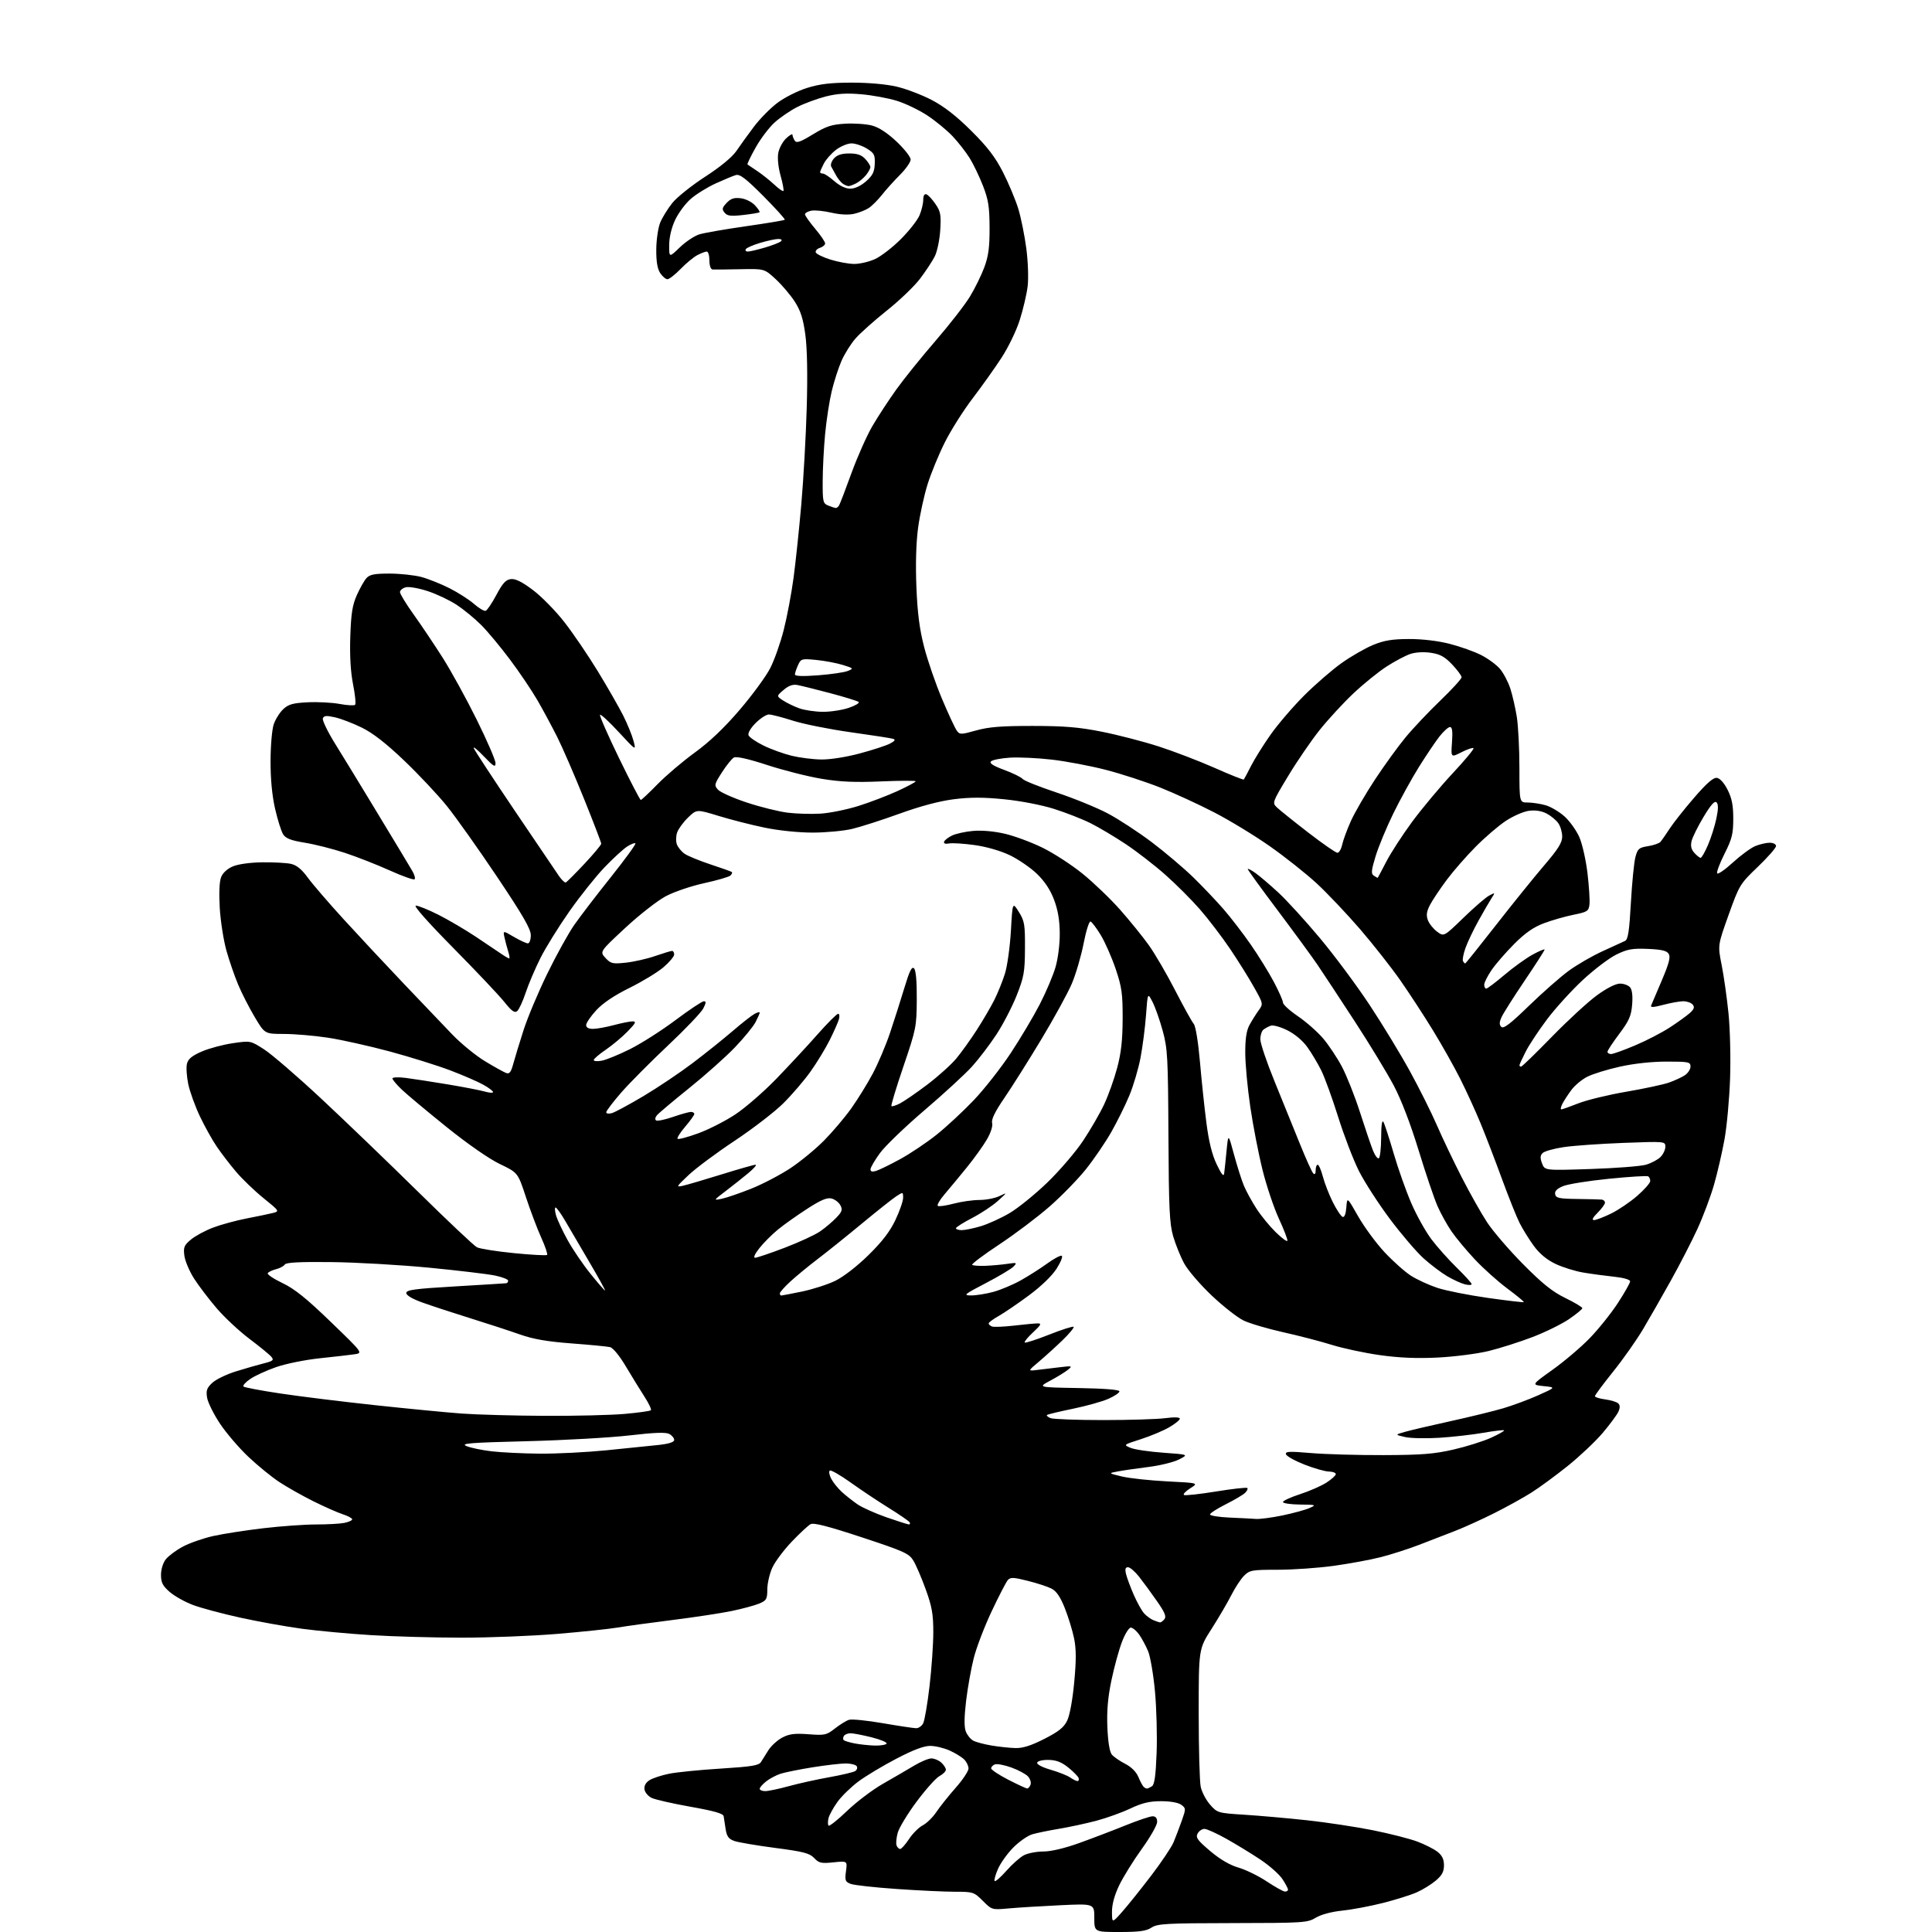 <?xml version="1.0" encoding="UTF-8" standalone="no"?>
<svg 
  version="1.1" 
  xmlns="http://www.w3.org/2000/svg" 
  xmlns:xlink="http://www.w3.org/1999/xlink" 
  xmlns:svg="http://www.w3.org/2000/svg"
  xmlns:rdf="http://www.w3.org/1999/02/22-rdf-syntax-ns#"
  xmlns:cc="http://creativecommons.org/ns#"
  xmlns:dc="http://purl.org/dc/elements/1.1/"
  viewBox="0 0 768 768"
  width="768"
  height="768"
>
<style>svg {background-color: white; }</style>"
<path stroke="none" fill="black" fill-rule="evenodd" d="M445.04,768.00C435.00,768.00 435.00,768.00 435.00,762.35C435.00,756.71 435.00,756.71 421.25,757.37C413.69,757.73 404.53,758.30 400.90,758.63C394.33,759.23 394.28,759.21 390.68,755.61C387.18,752.12 386.83,752.00 379.69,752.00C375.63,752.00 365.18,751.51 356.47,750.90C347.75,750.30 339.52,749.39 338.18,748.88C336.00,748.05 335.80,747.52 336.29,743.84C336.85,739.74 336.85,739.74 331.32,740.31C326.45,740.81 325.53,740.61 323.65,738.60C321.83,736.68 319.43,736.05 308.16,734.58C300.82,733.62 293.53,732.38 291.94,731.83C289.67,731.04 288.93,730.05 288.46,727.16C288.13,725.15 287.78,722.83 287.67,722.01C287.53,720.92 284.03,719.91 274.54,718.22C267.43,716.96 260.46,715.37 259.05,714.70C257.65,714.03 256.36,712.50 256.19,711.30C255.99,709.89 256.69,708.61 258.19,707.65C259.46,706.85 262.98,705.69 266.00,705.08C269.02,704.47 278.25,703.55 286.50,703.04C298.78,702.27 301.68,701.80 302.50,700.43C303.05,699.51 304.41,697.35 305.52,695.63C306.63,693.91 309.11,691.68 311.02,690.68C313.77,689.25 315.94,688.98 321.41,689.39C327.87,689.88 328.56,689.73 331.91,687.09C333.89,685.54 336.40,683.99 337.50,683.65C338.60,683.30 344.68,683.92 351.00,685.01C357.32,686.10 363.27,686.99 364.21,686.99C365.16,687.00 366.40,686.13 366.97,685.06C367.54,684.00 368.68,677.36 369.50,670.32C370.33,663.27 371.00,653.60 371.00,648.81C371.00,641.64 370.47,638.64 367.99,631.80C366.34,627.24 364.13,622.09 363.08,620.37C361.35,617.53 359.44,616.67 342.56,611.10C329.12,606.67 323.46,605.22 322.22,605.88C321.26,606.39 317.89,609.53 314.71,612.86C311.54,616.19 308.06,620.85 306.99,623.21C305.92,625.57 305.03,629.44 305.02,631.80C305.00,635.70 304.70,636.23 301.75,637.46C299.96,638.21 295.03,639.53 290.80,640.41C286.56,641.28 275.99,642.89 267.30,643.98C258.61,645.07 248.80,646.42 245.50,646.98C242.20,647.54 231.41,648.67 221.51,649.50C211.62,650.32 194.52,651.00 183.51,651.00C172.51,650.99 156.30,650.54 147.50,649.99C138.70,649.45 126.33,648.30 120.00,647.45C113.67,646.59 102.65,644.61 95.50,643.04C88.35,641.47 79.88,639.20 76.67,637.99C73.46,636.78 69.30,634.44 67.42,632.79C64.66,630.38 64.00,629.06 64.00,626.03C64.00,623.84 64.80,621.25 65.91,619.84C66.96,618.51 70.00,616.25 72.66,614.82C75.32,613.39 80.75,611.49 84.73,610.60C88.70,609.71 97.70,608.32 104.72,607.49C111.74,606.67 121.15,606.00 125.62,606.00C130.09,606.00 135.16,605.72 136.87,605.38C138.59,605.03 140.00,604.39 140.00,603.95C140.00,603.51 138.31,602.61 136.25,601.94C134.19,601.27 128.90,598.93 124.50,596.74C120.10,594.54 114.03,591.12 111.01,589.12C107.99,587.13 102.47,582.63 98.75,579.12C95.03,575.61 89.93,569.66 87.43,565.90C84.93,562.13 82.63,557.50 82.32,555.59C81.86,552.73 82.22,551.70 84.40,549.68C85.85,548.34 90.06,546.30 93.77,545.15C97.47,544.00 102.45,542.57 104.82,541.97C108.55,541.03 108.97,540.67 107.87,539.35C107.17,538.50 103.27,535.31 99.21,532.25C95.15,529.20 89.28,523.73 86.17,520.10C83.05,516.47 79.00,511.14 77.16,508.27C75.32,505.39 73.58,501.31 73.30,499.20C72.85,495.83 73.16,495.04 75.88,492.76C77.58,491.33 81.56,489.18 84.73,487.98C87.91,486.78 93.88,485.16 98.00,484.36C102.12,483.57 106.78,482.60 108.35,482.21C111.19,481.50 111.19,481.50 104.72,476.25C101.15,473.36 96.24,468.63 93.80,465.75C91.36,462.86 87.91,458.36 86.13,455.74C84.35,453.13 81.34,447.71 79.44,443.71C77.54,439.71 75.47,433.96 74.83,430.93C74.20,427.90 73.97,424.26 74.32,422.84C74.81,420.93 76.34,419.67 80.24,417.98C83.13,416.73 88.67,415.25 92.54,414.69C99.57,413.66 99.57,413.66 105.04,417.18C108.04,419.12 118.15,427.83 127.50,436.55C136.85,445.27 154.18,461.92 166.00,473.56C177.82,485.20 188.43,495.21 189.57,495.80C190.72,496.40 197.34,497.45 204.30,498.14C211.25,498.83 217.18,499.15 217.48,498.85C217.78,498.56 216.72,495.43 215.12,491.91C213.53,488.38 210.80,481.15 209.05,475.83C205.87,466.16 205.87,466.16 198.68,462.71C194.37,460.64 185.90,454.75 177.50,447.99C169.80,441.79 161.81,435.12 159.75,433.16C157.69,431.20 156.00,429.19 156.00,428.70C156.00,428.21 158.35,428.11 161.25,428.48C164.14,428.85 171.68,430.01 178.00,431.06C184.32,432.12 190.96,433.40 192.75,433.92C194.54,434.44 196.00,434.52 196.00,434.11C196.00,433.70 194.28,432.40 192.17,431.22C190.07,430.03 184.20,427.48 179.13,425.55C174.06,423.61 163.19,420.21 154.98,417.99C146.77,415.78 135.65,413.30 130.28,412.49C124.90,411.67 117.06,411.01 112.86,411.01C105.23,411.00 105.23,411.00 101.23,404.25C99.02,400.54 96.06,394.74 94.65,391.36C93.23,387.99 91.14,381.91 90.00,377.86C88.87,373.81 87.68,366.23 87.36,361.00C87.01,355.08 87.20,350.45 87.89,348.70C88.57,346.96 90.36,345.33 92.62,344.38C94.77,343.49 99.58,342.83 104.38,342.78C108.85,342.73 113.94,343.01 115.71,343.41C117.93,343.92 119.95,345.57 122.31,348.82C124.18,351.39 130.64,358.90 136.67,365.50C142.70,372.10 153.41,383.57 160.48,391.00C167.54,398.43 176.22,407.51 179.76,411.20C183.30,414.88 189.19,419.69 192.85,421.89C196.51,424.10 200.26,426.18 201.19,426.53C202.52,427.03 203.12,426.25 204.05,422.83C204.70,420.45 206.53,414.45 208.12,409.50C209.70,404.55 213.93,394.48 217.52,387.12C221.10,379.76 225.96,370.98 228.31,367.62C230.66,364.25 237.20,355.71 242.85,348.64C248.49,341.56 252.87,335.54 252.59,335.25C252.30,334.96 250.81,335.54 249.28,336.53C247.75,337.52 243.72,341.22 240.32,344.76C236.92,348.30 230.65,356.16 226.38,362.23C222.12,368.30 216.92,376.67 214.83,380.84C212.74,385.00 210.10,391.21 208.96,394.63C207.82,398.05 206.30,401.34 205.58,401.94C204.57,402.78 203.38,401.93 200.45,398.26C198.36,395.64 189.20,385.96 180.11,376.75C170.02,366.53 164.25,360.00 165.31,360.00C166.27,360.00 170.28,361.63 174.23,363.61C178.17,365.60 184.80,369.49 188.95,372.24C193.10,375.00 197.72,378.10 199.21,379.13C200.70,380.16 202.14,381.00 202.41,381.00C202.68,381.00 202.51,379.76 202.03,378.25C201.55,376.74 200.89,374.23 200.55,372.69C199.93,369.87 199.93,369.87 204.30,372.44C206.71,373.85 209.20,375.00 209.84,375.00C210.48,375.00 211.00,373.56 211.00,371.77C211.00,369.28 207.91,363.93 197.58,348.52C190.20,337.51 181.22,324.86 177.64,320.41C174.05,315.96 166.42,307.84 160.68,302.36C153.53,295.53 148.24,291.41 143.87,289.26C140.37,287.53 135.56,285.69 133.18,285.15C129.77,284.39 128.76,284.47 128.34,285.56C128.05,286.32 130.26,290.89 133.26,295.72C136.26,300.55 142.66,311.02 147.49,319.00C152.31,326.98 157.62,335.75 159.28,338.50C160.95,341.25 163.02,344.71 163.88,346.19C164.75,347.66 165.17,349.16 164.81,349.52C164.45,349.88 159.99,348.30 154.91,346.01C149.82,343.72 141.80,340.57 137.08,339.02C132.36,337.46 125.22,335.65 121.21,335.00C115.63,334.09 113.60,333.30 112.55,331.65C111.80,330.47 110.36,325.90 109.35,321.50C108.16,316.28 107.53,309.68 107.55,302.50C107.56,296.43 108.13,289.89 108.82,287.90C109.50,285.92 111.20,283.22 112.59,281.91C114.67,279.96 116.42,279.47 122.31,279.17C126.27,278.97 131.97,279.27 135.00,279.83C138.03,280.39 140.80,280.54 141.16,280.17C141.53,279.80 141.16,276.12 140.34,272.00C139.36,267.03 138.99,260.61 139.25,253.00C139.55,243.86 140.09,240.48 141.86,236.54C143.08,233.81 144.80,230.77 145.69,229.79C146.98,228.37 148.87,228.00 154.90,228.01C159.08,228.02 164.75,228.63 167.50,229.36C170.25,230.10 175.29,232.12 178.71,233.84C182.12,235.57 186.50,238.38 188.44,240.08C190.38,241.78 192.46,243.01 193.06,242.81C193.66,242.61 195.58,239.76 197.33,236.47C199.80,231.82 201.07,230.43 203.08,230.20C204.90,229.99 207.51,231.28 211.86,234.56C215.27,237.12 220.91,242.88 224.40,247.36C227.88,251.84 233.89,260.68 237.74,267.00C241.59,273.32 246.10,281.20 247.76,284.50C249.42,287.80 251.25,292.30 251.83,294.50C252.89,298.50 252.89,298.50 245.98,291.04C242.19,286.94 238.83,283.83 238.53,284.14C238.22,284.44 241.62,292.19 246.07,301.35C250.53,310.51 254.42,318.00 254.72,318.00C255.02,318.00 258.02,315.18 261.38,311.74C264.75,308.29 271.42,302.63 276.20,299.15C282.06,294.90 287.90,289.34 294.04,282.17C299.06,276.30 304.53,268.84 306.19,265.58C307.85,262.32 310.27,255.47 311.56,250.35C312.86,245.23 314.61,235.97 315.44,229.77C316.28,223.57 317.67,210.40 318.53,200.50C319.40,190.60 320.37,173.28 320.69,162.00C321.07,148.90 320.87,138.46 320.14,133.09C319.27,126.67 318.27,123.54 315.94,119.91C314.26,117.30 310.85,113.28 308.36,110.98C303.84,106.81 303.84,106.81 294.17,107.02C288.85,107.14 283.94,107.18 283.25,107.12C282.51,107.05 282.00,105.57 282.00,103.50C282.00,101.58 281.53,100.00 280.95,100.00C280.37,100.00 278.69,100.64 277.20,101.42C275.72,102.20 272.72,104.67 270.55,106.92C268.37,109.16 266.02,111.00 265.32,111.00C264.62,111.00 263.32,109.89 262.43,108.54C261.31,106.83 260.84,103.92 260.88,99.07C260.92,95.21 261.63,90.43 262.46,88.44C263.29,86.45 265.43,82.99 267.21,80.74C268.99,78.49 274.86,73.79 280.26,70.28C286.52,66.22 291.07,62.46 292.79,59.92C294.28,57.72 297.41,53.40 299.74,50.31C302.07,47.21 306.27,42.96 309.07,40.86C311.87,38.75 317.16,36.09 320.83,34.95C325.86,33.38 330.20,32.86 338.50,32.85C345.14,32.84 352.23,33.46 356.39,34.43C360.17,35.31 366.47,37.71 370.39,39.75C375.27,42.30 380.19,46.13 386.07,51.98C392.56,58.43 395.63,62.44 398.72,68.50C400.96,72.90 403.69,79.42 404.79,83.00C405.88,86.58 407.32,93.72 407.99,98.87C408.67,104.13 408.89,110.71 408.50,113.87C408.12,116.97 406.72,122.93 405.39,127.13C404.05,131.40 400.83,138.07 398.09,142.26C395.40,146.39 390.22,153.66 386.59,158.42C382.95,163.19 378.01,171.01 375.61,175.79C373.20,180.58 370.11,188.10 368.73,192.50C367.35,196.90 365.65,204.68 364.96,209.78C364.16,215.69 363.92,224.22 364.28,233.28C364.70,243.72 365.52,250.08 367.36,257.20C368.73,262.54 371.93,271.81 374.46,277.80C376.99,283.80 379.63,289.48 380.33,290.43C381.52,292.07 381.93,292.06 388.05,290.36C393.04,288.96 398.11,288.56 410.50,288.57C423.11,288.58 428.94,289.06 438.00,290.87C444.32,292.12 454.45,294.75 460.50,296.69C466.55,298.64 476.58,302.48 482.80,305.23C489.01,307.99 494.24,310.07 494.43,309.87C494.61,309.67 495.90,307.25 497.29,304.50C498.68,301.75 502.20,296.12 505.10,292.00C508.01,287.88 514.01,280.88 518.44,276.46C522.87,272.03 529.57,266.23 533.33,263.56C537.08,260.90 542.71,257.66 545.83,256.38C550.23,254.57 553.42,254.04 560.09,254.02C565.38,254.01 571.58,254.74 576.24,255.93C580.40,257.00 586.04,259.00 588.77,260.39C591.50,261.77 594.88,264.26 596.28,265.92C597.68,267.58 599.52,271.09 600.38,273.72C601.23,276.35 602.39,281.43 602.96,285.00C603.52,288.57 603.99,297.69 603.99,305.25C604.00,319.00 604.00,319.00 607.25,319.01C609.04,319.01 612.22,319.49 614.32,320.07C616.42,320.66 619.86,322.68 621.95,324.57C624.05,326.47 626.70,330.21 627.86,332.89C629.01,335.57 630.45,342.00 631.06,347.17C631.67,352.35 632.02,357.90 631.84,359.50C631.53,362.20 631.05,362.51 625.50,363.63C622.20,364.30 616.92,365.81 613.76,366.99C609.64,368.53 606.33,370.83 601.99,375.17C598.67,378.49 594.62,383.15 592.98,385.53C591.34,387.91 590.00,390.57 590.00,391.43C590.00,392.29 590.36,393.00 590.80,393.00C591.23,393.00 594.50,390.54 598.05,387.53C601.60,384.52 606.64,380.89 609.25,379.47C611.86,378.04 614.00,377.15 614.00,377.48C614.00,377.82 610.44,383.37 606.08,389.82C601.73,396.26 597.60,402.78 596.91,404.30C595.97,406.37 595.94,407.34 596.80,408.20C597.67,409.07 600.38,407.00 607.76,399.83C613.15,394.60 620.28,388.33 623.59,385.91C626.91,383.48 632.97,379.98 637.06,378.12C641.15,376.27 645.17,374.42 646.00,374.02C647.17,373.45 647.68,370.13 648.30,358.89C648.75,350.98 649.55,342.82 650.09,340.76C650.98,337.38 651.47,336.95 655.13,336.36C657.36,336.01 659.60,335.22 660.11,334.61C660.62,334.00 662.27,331.62 663.77,329.32C665.27,327.01 669.65,321.49 673.50,317.04C678.50,311.26 681.07,309.03 682.50,309.22C683.72,309.39 685.37,311.23 686.75,313.96C688.45,317.33 689.00,320.15 689.00,325.46C688.99,331.50 688.50,333.48 685.52,339.39C683.62,343.18 682.30,346.68 682.60,347.17C682.91,347.66 685.71,345.73 688.83,342.87C691.95,340.02 695.95,337.08 697.72,336.34C699.49,335.61 702.08,335.00 703.47,335.00C704.89,335.00 706.00,335.57 706.00,336.31C706.00,337.04 702.74,340.76 698.75,344.59C691.65,351.39 691.41,351.80 687.16,363.65C682.82,375.77 682.82,375.77 684.39,383.63C685.25,387.96 686.47,396.57 687.10,402.78C687.73,408.98 688.02,420.68 687.73,428.78C687.45,436.87 686.45,447.77 685.50,453.00C684.55,458.23 682.68,466.32 681.33,471.00C679.99,475.68 677.03,483.55 674.76,488.50C672.49,493.45 667.74,502.68 664.21,509.00C660.69,515.33 655.71,524.03 653.15,528.35C650.59,532.67 645.24,540.27 641.25,545.24C637.26,550.21 634.00,554.60 634.00,555.01C634.00,555.41 635.85,555.99 638.12,556.29C640.39,556.59 642.72,557.32 643.29,557.89C644.03,558.63 644.03,559.64 643.31,561.22C642.73,562.48 639.93,566.26 637.08,569.63C634.22,573.00 627.97,578.90 623.19,582.74C618.41,586.57 611.90,591.35 608.73,593.35C605.56,595.36 598.93,599.02 593.99,601.50C589.06,603.98 581.98,607.19 578.26,608.63C574.54,610.07 568.12,612.55 564.00,614.14C559.88,615.73 553.12,617.90 549.00,618.96C544.88,620.02 536.42,621.58 530.22,622.44C524.01,623.30 513.98,624.00 507.92,624.00C497.66,624.00 496.75,624.16 494.54,626.37C493.23,627.68 490.94,631.17 489.45,634.12C487.95,637.08 484.43,643.09 481.62,647.49C476.50,655.48 476.50,655.48 476.50,680.99C476.50,695.02 476.86,708.20 477.30,710.27C477.74,712.35 479.41,715.54 481.02,717.37C483.90,720.65 484.11,720.71 494.72,721.39C500.65,721.76 511.80,722.75 519.50,723.58C527.20,724.41 538.99,726.20 545.70,727.54C552.41,728.89 560.36,730.91 563.37,732.04C566.37,733.16 570.00,735.00 571.42,736.11C573.27,737.57 574.00,739.09 574.00,741.48C574.00,744.02 573.22,745.48 570.75,747.57C568.96,749.08 565.56,751.18 563.19,752.23C560.82,753.28 554.75,755.19 549.69,756.47C544.64,757.75 537.35,759.12 533.50,759.51C529.24,759.95 525.15,761.05 523.04,762.32C519.75,764.32 518.23,764.42 490.00,764.46C463.56,764.50 460.14,764.69 457.74,766.25C455.65,767.62 452.91,768.00 445.04,768.00zM446.06,760.00C448.25,757.52 453.42,751.09 457.54,745.69C461.65,740.30 465.70,734.27 466.53,732.29C467.35,730.30 468.81,726.47 469.77,723.77C471.45,719.00 471.44,718.81 469.56,717.42C468.38,716.56 465.23,716.00 461.56,716.00C456.94,716.00 454.03,716.70 449.34,718.91C445.95,720.52 439.88,722.70 435.84,723.77C431.80,724.84 425.12,726.28 421.00,726.97C416.88,727.66 412.06,728.65 410.31,729.17C408.56,729.69 405.22,732.00 402.91,734.31C400.59,736.61 397.82,740.45 396.76,742.83C395.70,745.22 395.09,747.42 395.40,747.74C395.72,748.05 397.83,746.20 400.10,743.62C402.37,741.04 405.51,738.27 407.06,737.47C408.62,736.66 412.10,736.00 414.78,736.00C417.81,736.00 423.24,734.71 429.08,732.61C434.26,730.75 442.51,727.60 447.42,725.61C452.33,723.63 457.17,722.00 458.17,722.00C459.40,722.00 460.00,722.73 459.99,724.25C459.99,725.49 457.23,730.33 453.86,735.00C450.49,739.67 446.45,746.20 444.87,749.50C443.00,753.42 442.01,757.06 442.03,760.00C442.06,764.50 442.06,764.50 446.06,760.00zM510.75,751.92C511.44,751.97 512.00,751.62 512.00,751.15C512.00,750.68 510.98,748.77 509.74,746.90C508.49,745.03 504.55,741.56 500.99,739.19C497.42,736.81 491.35,733.11 487.50,730.95C483.65,728.79 479.73,727.02 478.79,727.01C477.84,727.01 476.62,727.84 476.07,728.87C475.22,730.45 476.00,731.53 481.06,735.81C484.97,739.12 488.87,741.40 492.31,742.40C495.21,743.24 500.26,745.71 503.54,747.89C506.82,750.06 510.06,751.88 510.75,751.92zM357.84,735.00C358.33,735.00 359.92,733.21 361.36,731.03C362.81,728.84 365.26,726.40 366.82,725.59C368.37,724.79 370.80,722.41 372.20,720.32C373.61,718.22 377.06,713.89 379.88,710.69C382.70,707.50 385.00,704.04 385.00,703.01C385.00,701.98 384.23,700.37 383.28,699.42C382.34,698.48 379.75,696.88 377.53,695.88C375.31,694.87 371.83,694.03 369.80,694.02C367.26,694.01 363.02,695.61 356.30,699.12C350.91,701.93 344.12,706.01 341.21,708.18C338.30,710.35 334.58,713.98 332.93,716.25C331.29,718.52 329.68,721.44 329.35,722.74C329.03,724.03 329.04,725.37 329.38,725.71C329.72,726.05 333.04,723.41 336.75,719.84C340.46,716.27 346.88,711.42 351.00,709.07C355.12,706.72 360.67,703.50 363.32,701.90C365.97,700.31 369.08,699.00 370.24,699.00C371.40,699.00 373.17,699.74 374.17,700.65C375.18,701.57 376.00,702.84 376.00,703.49C376.00,704.13 374.86,705.27 373.46,706.02C372.06,706.77 367.98,711.33 364.39,716.15C360.80,720.97 357.41,726.55 356.86,728.55C356.31,730.55 356.10,732.82 356.40,733.59C356.69,734.37 357.34,735.00 357.84,735.00zM304.19,712.00C305.39,712.00 309.55,711.13 313.44,710.06C317.32,708.99 324.57,707.38 329.55,706.49C334.53,705.60 339.20,704.50 339.93,704.04C340.66,703.59 340.95,702.72 340.57,702.11C340.19,701.50 338.22,701.00 336.19,701.00C334.16,701.01 328.23,701.69 323.00,702.53C317.77,703.37 312.07,704.52 310.31,705.08C308.56,705.65 305.97,707.02 304.56,708.13C303.15,709.24 302.00,710.56 302.00,711.07C302.00,711.58 302.98,712.00 304.19,712.00zM408.28,710.95C408.71,710.98 409.33,710.31 409.65,709.46C409.98,708.62 409.53,707.14 408.66,706.17C407.78,705.21 404.80,703.60 402.03,702.61C399.25,701.61 396.31,701.05 395.49,701.37C394.67,701.68 394.00,702.40 394.00,702.95C394.00,703.51 397.04,705.53 400.75,707.44C404.46,709.34 407.85,710.92 408.28,710.95zM455.92,710.98C456.24,710.98 457.13,710.57 457.90,710.08C458.93,709.43 459.42,705.94 459.77,696.85C460.03,690.06 459.74,679.05 459.12,672.38C458.51,665.72 457.28,658.52 456.39,656.38C455.50,654.25 453.89,651.26 452.82,649.75C451.74,648.24 450.25,647.00 449.50,647.00C448.76,647.00 447.16,649.59 445.97,652.75C444.77,655.91 442.89,662.77 441.80,668.00C440.39,674.78 439.93,680.12 440.20,686.65C440.45,692.49 441.09,696.40 441.97,697.47C442.74,698.39 445.12,700.04 447.26,701.13C449.68,702.37 451.65,704.32 452.49,706.31C453.22,708.06 454.16,709.84 454.58,710.25C454.99,710.66 455.60,710.99 455.92,710.98zM428.31,708.00C428.78,708.00 428.99,707.46 428.77,706.81C428.55,706.15 426.72,704.28 424.70,702.65C422.02,700.48 419.91,699.65 416.87,699.59C414.53,699.54 412.52,700.01 412.30,700.66C412.06,701.35 414.23,702.51 417.65,703.50C420.82,704.42 424.32,705.81 425.43,706.59C426.54,707.36 427.83,708.00 428.31,708.00zM403.61,694.88C406.55,694.97 409.84,693.93 415.11,691.25C420.82,688.35 422.89,686.70 424.21,684.00C425.23,681.92 426.37,675.73 427.02,668.70C427.85,659.84 427.83,655.48 426.95,651.20C426.30,648.07 424.64,642.67 423.26,639.21C421.50,634.80 419.94,632.50 418.02,631.51C416.51,630.73 412.26,629.33 408.56,628.41C402.85,626.97 401.67,626.93 400.62,628.11C399.95,628.87 397.06,634.45 394.21,640.50C391.35,646.55 388.15,654.90 387.10,659.06C386.04,663.21 384.67,670.89 384.04,676.12C383.28,682.56 383.23,686.48 383.91,688.26C384.46,689.70 385.79,691.35 386.88,691.94C387.97,692.52 391.26,693.39 394.18,693.88C397.11,694.37 401.35,694.82 403.61,694.88zM347.69,693.89C350.00,693.95 352.13,693.60 352.43,693.12C352.73,692.63 350.07,691.51 346.53,690.62C342.99,689.73 339.20,689.00 338.10,689.00C337.01,689.00 335.82,689.48 335.46,690.07C335.10,690.65 335.06,691.40 335.39,691.72C335.71,692.05 337.67,692.64 339.74,693.04C341.81,693.44 345.39,693.82 347.69,693.89zM461.13,644.94C461.47,644.97 462.26,644.40 462.87,643.66C463.73,642.62 463.04,640.95 459.86,636.41C457.60,633.16 454.41,628.81 452.79,626.75C451.16,624.69 449.19,623.00 448.40,623.00C447.34,623.00 447.14,623.72 447.63,625.75C448.00,627.26 449.37,630.96 450.69,633.97C452.00,636.97 453.85,640.29 454.79,641.33C455.73,642.38 457.40,643.60 458.50,644.05C459.60,644.50 460.78,644.90 461.13,644.94zM361.31,605.99C361.75,605.99 361.87,605.60 361.57,605.11C361.26,604.62 357.52,602.05 353.26,599.40C348.99,596.75 342.18,592.21 338.13,589.31C334.07,586.41 330.36,584.28 329.88,584.57C329.40,584.87 329.64,586.33 330.41,587.81C331.19,589.29 333.10,591.67 334.66,593.09C336.22,594.51 339.02,596.72 340.88,598.00C342.74,599.27 347.91,601.59 352.38,603.15C356.85,604.70 360.86,605.98 361.31,605.99zM499.29,603.80C500.83,603.91 505.54,603.29 509.76,602.42C513.98,601.54 518.80,600.23 520.47,599.50C523.39,598.21 523.25,598.16 516.75,598.08C513.04,598.04 510.00,597.59 510.00,597.08C510.00,596.58 513.04,595.18 516.75,593.97C520.46,592.77 525.19,590.70 527.25,589.38C529.31,588.05 531.00,586.53 531.00,585.99C531.00,585.44 529.76,584.98 528.25,584.96C526.74,584.94 522.39,583.70 518.58,582.21C514.78,580.72 511.46,578.88 511.20,578.11C510.82,576.95 512.43,576.87 521.12,577.61C526.83,578.10 539.83,578.47 550.00,578.43C565.24,578.38 570.15,577.98 577.87,576.20C583.02,575.01 589.73,572.90 592.77,571.50C595.82,570.11 598.12,568.80 597.90,568.58C597.68,568.37 593.99,568.80 589.70,569.55C585.40,570.30 577.53,571.20 572.20,571.54C566.86,571.88 560.70,571.75 558.50,571.24C554.50,570.32 554.50,570.32 558.50,569.18C560.70,568.55 568.80,566.65 576.50,564.96C584.20,563.27 593.65,560.96 597.50,559.83C601.35,558.69 607.65,556.36 611.50,554.63C618.50,551.50 618.50,551.50 613.63,551.00C608.76,550.50 608.76,550.50 617.13,544.53C621.73,541.25 628.36,535.63 631.86,532.03C635.36,528.44 640.42,522.12 643.11,518.00C645.80,513.88 648.00,509.98 648.00,509.35C648.00,508.67 645.42,507.92 641.75,507.53C638.31,507.17 632.80,506.43 629.50,505.88C626.20,505.34 621.16,503.77 618.30,502.40C614.82,500.73 611.97,498.35 609.67,495.20C607.79,492.62 605.27,488.55 604.07,486.17C602.86,483.79 599.70,475.88 597.03,468.59C594.37,461.30 590.53,451.32 588.50,446.41C586.48,441.51 582.85,433.58 580.44,428.80C578.03,424.01 573.14,415.32 569.57,409.50C566.00,403.67 560.19,394.76 556.65,389.70C553.12,384.64 545.92,375.49 540.65,369.36C535.37,363.24 527.59,355.03 523.36,351.12C519.12,347.22 510.75,340.58 504.76,336.38C498.78,332.18 488.84,326.13 482.69,322.95C476.54,319.76 466.81,315.29 461.07,313.01C455.33,310.74 445.66,307.59 439.57,306.02C433.48,304.45 423.86,302.63 418.19,301.97C412.52,301.31 404.98,300.96 401.44,301.18C397.90,301.41 394.53,302.07 393.95,302.65C393.20,303.40 394.75,304.41 399.19,306.05C402.66,307.34 405.95,308.95 406.50,309.64C407.05,310.32 413.12,312.75 420.00,315.04C426.88,317.33 436.02,321.06 440.33,323.34C444.64,325.61 452.51,330.76 457.83,334.77C463.15,338.79 470.59,345.10 474.38,348.79C478.16,352.48 483.59,358.20 486.45,361.50C489.31,364.80 494.15,371.10 497.21,375.50C500.26,379.90 504.39,386.57 506.38,390.33C508.37,394.09 510.00,397.79 510.00,398.55C510.00,399.30 512.65,401.73 515.89,403.93C519.13,406.13 523.63,410.08 525.89,412.71C528.15,415.35 531.55,420.46 533.46,424.07C535.36,427.69 538.57,435.79 540.59,442.07C542.61,448.36 544.92,455.18 545.74,457.24C546.55,459.30 547.61,460.74 548.11,460.43C548.60,460.13 549.01,456.42 549.03,452.19C549.05,447.32 549.38,445.05 549.93,446.00C550.41,446.82 552.23,452.41 553.98,458.41C555.72,464.41 558.87,473.31 560.97,478.18C563.07,483.06 566.69,489.55 569.00,492.62C571.32,495.69 575.87,500.79 579.11,503.95C582.35,507.11 585.00,510.04 585.00,510.46C585.00,510.87 583.79,510.91 582.32,510.54C580.84,510.17 577.70,508.73 575.32,507.34C572.95,505.95 568.72,502.75 565.91,500.23C563.10,497.70 557.07,490.65 552.51,484.57C547.96,478.48 542.42,469.90 540.20,465.50C537.98,461.10 534.27,451.43 531.94,444.00C529.61,436.57 526.58,428.25 525.22,425.50C523.85,422.75 521.37,418.59 519.70,416.26C517.87,413.69 514.74,411.05 511.76,409.57C509.06,408.22 506.10,407.39 505.17,407.72C504.25,408.04 502.94,408.75 502.25,409.28C501.56,409.81 501.00,411.54 501.00,413.13C501.00,414.72 503.52,422.20 506.61,429.76C509.69,437.32 514.21,448.44 516.64,454.48C519.07,460.52 521.50,465.90 522.03,466.43C522.66,467.06 523.00,466.62 523.00,465.20C523.00,463.99 523.36,463.00 523.81,463.00C524.26,463.00 525.18,465.14 525.87,467.75C526.56,470.36 528.34,474.94 529.84,477.93C531.34,480.91 533.08,483.53 533.72,483.74C534.45,483.98 534.99,482.57 535.19,479.95C535.50,475.78 535.50,475.78 539.87,483.48C542.28,487.72 547.00,494.14 550.37,497.76C553.74,501.37 558.48,505.59 560.89,507.13C563.31,508.67 568.03,510.84 571.39,511.95C574.75,513.06 583.78,514.85 591.46,515.94C599.14,517.02 605.56,517.78 605.73,517.61C605.90,517.44 602.95,515.01 599.19,512.21C595.42,509.41 589.60,504.19 586.25,500.61C582.91,497.04 578.75,492.05 577.02,489.53C575.28,487.01 572.78,482.50 571.46,479.51C570.14,476.53 566.75,466.53 563.93,457.29C560.70,446.75 557.02,437.15 554.03,431.50C551.41,426.55 544.44,415.07 538.53,406.00C532.62,396.93 525.95,386.80 523.71,383.50C521.46,380.20 514.31,370.43 507.82,361.79C501.32,353.15 496.00,345.81 496.00,345.47C496.00,345.14 497.38,345.85 499.07,347.05C500.76,348.25 504.88,351.77 508.22,354.86C511.56,357.95 519.00,366.11 524.75,372.99C530.50,379.87 539.37,391.80 544.45,399.50C549.54,407.20 556.73,419.03 560.44,425.79C564.15,432.55 568.98,442.21 571.17,447.26C573.36,452.31 577.80,461.63 581.05,467.97C584.29,474.31 588.84,482.39 591.16,485.91C593.47,489.44 599.90,496.91 605.43,502.51C613.14,510.29 617.08,513.46 622.25,515.98C625.96,517.79 629.00,519.61 629.00,520.02C629.00,520.42 626.64,522.37 623.75,524.34C620.86,526.32 614.34,529.53 609.25,531.48C604.16,533.43 596.28,535.94 591.75,537.05C587.21,538.15 578.10,539.32 571.50,539.65C563.14,540.06 556.16,539.76 548.50,538.68C542.45,537.83 533.90,536.00 529.50,534.63C525.10,533.25 516.38,530.98 510.12,529.59C503.86,528.19 496.74,526.09 494.31,524.91C491.88,523.73 486.18,519.26 481.65,514.97C477.12,510.68 472.21,504.96 470.74,502.26C469.27,499.56 467.30,494.68 466.35,491.43C464.90,486.41 464.61,480.28 464.47,451.50C464.32,420.40 464.13,416.84 462.21,409.82C461.06,405.59 459.24,400.42 458.17,398.33C456.22,394.54 456.22,394.54 455.56,403.52C455.19,408.46 454.21,416.10 453.37,420.50C452.53,424.90 450.53,431.66 448.92,435.52C447.32,439.38 444.08,445.91 441.74,450.03C439.39,454.15 434.87,460.78 431.69,464.76C428.51,468.75 421.99,475.43 417.21,479.62C412.42,483.81 403.41,490.61 397.18,494.72C390.96,498.84 386.13,502.47 386.45,502.79C386.78,503.11 389.17,503.28 391.77,503.18C394.37,503.07 398.30,502.72 400.50,502.39C404.22,501.84 404.39,501.92 402.89,503.48C402.00,504.40 397.05,507.36 391.89,510.05C383.28,514.53 382.79,514.94 386.00,514.96C387.93,514.97 391.87,514.35 394.77,513.57C397.66,512.80 402.61,510.73 405.77,508.96C408.92,507.19 413.64,504.19 416.25,502.29C418.86,500.39 421.46,498.99 422.03,499.18C422.59,499.36 421.71,501.64 420.06,504.24C418.23,507.13 413.96,511.26 409.04,514.91C404.61,518.19 399.20,521.88 397.00,523.12C394.80,524.36 393.00,525.69 393.00,526.08C393.00,526.47 393.60,527.02 394.33,527.30C395.06,527.58 399.00,527.42 403.08,526.95C407.16,526.47 411.40,526.08 412.50,526.07C414.15,526.06 413.83,526.67 410.67,529.61C408.56,531.57 407.07,533.40 407.34,533.67C407.62,533.95 411.98,532.54 417.04,530.54C422.10,528.54 426.48,527.14 426.77,527.44C427.07,527.73 425.09,530.12 422.39,532.74C419.68,535.36 415.45,539.20 412.98,541.28C408.50,545.05 408.50,545.05 412.50,544.55C414.70,544.28 418.75,543.79 421.50,543.47C426.24,542.91 426.40,542.97 424.50,544.52C423.40,545.42 420.25,547.36 417.50,548.83C412.50,551.50 412.50,551.50 428.75,551.77C439.07,551.95 445.00,552.43 445.00,553.08C445.00,553.65 443.02,554.99 440.60,556.06C438.18,557.13 431.80,558.91 426.42,560.02C421.04,561.12 416.43,562.24 416.18,562.49C415.92,562.75 416.57,563.30 417.61,563.73C418.65,564.15 428.05,564.50 438.50,564.50C448.95,564.50 460.09,564.16 463.25,563.74C466.81,563.27 469.00,563.35 469.00,563.95C469.00,564.48 467.09,566.03 464.75,567.38C462.41,568.74 457.35,570.86 453.50,572.10C446.50,574.34 446.50,574.34 449.46,575.56C451.09,576.23 456.94,577.09 462.46,577.48C472.50,578.20 472.50,578.20 468.71,580.14C466.63,581.21 461.23,582.55 456.71,583.12C452.20,583.69 446.70,584.48 444.50,584.89C440.50,585.62 440.50,585.62 446.00,586.93C449.02,587.65 457.12,588.52 464.00,588.87C476.50,589.50 476.50,589.50 473.14,591.62C471.29,592.79 470.17,593.99 470.65,594.28C471.13,594.58 476.87,593.95 483.41,592.89C489.94,591.83 495.54,591.20 495.84,591.50C496.14,591.80 495.73,592.67 494.94,593.44C494.15,594.21 490.69,596.25 487.25,597.98C483.81,599.71 481.00,601.53 481.00,602.02C481.00,602.51 484.49,603.07 488.75,603.26C493.01,603.44 497.76,603.69 499.29,603.80zM214.50,577.85C221.10,577.91 233.03,577.31 241.00,576.52C248.97,575.73 258.31,574.78 261.75,574.40C265.92,573.94 268.00,573.28 268.00,572.39C268.00,571.67 267.12,570.60 266.05,570.02C264.65,569.28 260.16,569.44 250.30,570.59C242.71,571.48 224.35,572.52 209.50,572.90C186.57,573.48 182.94,573.77 185.43,574.84C187.05,575.53 191.55,576.46 195.43,576.92C199.32,577.37 207.90,577.79 214.50,577.85zM216.50,562.82C228.60,562.88 242.92,562.53 248.33,562.05C253.74,561.57 258.42,560.91 258.73,560.60C259.05,560.29 257.92,557.88 256.23,555.26C254.53,552.64 251.20,547.23 248.82,543.23C246.29,538.96 243.67,535.77 242.50,535.50C241.40,535.24 234.52,534.58 227.22,534.03C217.53,533.30 211.98,532.34 206.72,530.48C202.75,529.08 193.88,526.18 187.00,524.04C180.12,521.89 171.57,519.09 168.00,517.81C163.94,516.36 161.50,514.92 161.50,513.99C161.50,512.76 164.89,512.30 181.00,511.36C191.72,510.73 200.84,510.16 201.25,510.11C201.66,510.05 202.00,509.59 202.00,509.08C202.00,508.58 199.70,507.67 196.89,507.07C194.08,506.47 182.27,505.06 170.64,503.93C159.01,502.81 141.50,501.80 131.72,501.70C119.03,501.56 113.73,501.84 113.21,502.67C112.81,503.31 111.24,504.15 109.73,504.53C108.22,504.91 106.74,505.62 106.43,506.11C106.13,506.59 108.77,508.36 112.28,510.04C117.12,512.35 121.81,516.12 131.49,525.48C144.31,537.85 144.31,537.85 140.90,538.35C139.03,538.62 132.84,539.33 127.15,539.93C121.45,540.52 113.65,542.10 109.81,543.43C105.97,544.77 101.31,546.90 99.46,548.17C97.60,549.44 96.40,550.79 96.79,551.17C97.18,551.54 103.80,552.79 111.50,553.94C119.20,555.10 136.07,557.18 149.00,558.57C161.93,559.96 177.45,561.46 183.50,561.91C189.55,562.35 204.40,562.76 216.50,562.82zM310.54,515.00C310.84,515.00 314.55,514.28 318.79,513.41C323.03,512.53 328.98,510.62 332.00,509.16C335.26,507.58 340.64,503.42 345.20,498.95C350.69,493.56 353.77,489.55 355.95,484.95C357.63,481.40 359.00,477.44 359.00,476.13C359.00,473.79 358.98,473.78 356.25,475.57C354.74,476.56 348.55,481.47 342.50,486.48C336.45,491.49 328.57,497.81 325.00,500.52C321.43,503.24 316.59,507.22 314.25,509.36C311.91,511.50 310.00,513.65 310.00,514.13C310.00,514.61 310.24,515.00 310.54,515.00zM240.51,513.00C240.74,513.00 237.95,507.94 234.31,501.75C230.67,495.56 226.32,488.14 224.64,485.25C222.95,482.36 221.25,480.00 220.86,480.00C220.46,480.00 220.54,481.39 221.02,483.08C221.51,484.78 223.55,489.17 225.56,492.83C227.57,496.50 231.66,502.54 234.65,506.25C237.64,509.96 240.28,513.00 240.51,513.00zM300.17,499.98C300.90,499.98 306.19,498.18 311.93,496.00C317.66,493.81 324.00,490.89 326.01,489.49C328.02,488.10 330.90,485.67 332.42,484.08C334.75,481.66 335.00,480.88 334.06,479.11C333.45,477.96 331.86,476.75 330.54,476.42C328.74,475.97 326.29,477.01 320.82,480.55C316.79,483.15 311.57,486.86 309.22,488.79C306.86,490.72 303.56,494.03 301.88,496.15C300.03,498.48 299.36,499.99 300.17,499.98zM511.76,493.23C511.91,492.76 510.40,488.81 508.39,484.46C506.38,480.11 503.44,471.37 501.87,465.03C500.29,458.69 498.10,447.43 497.01,440.00C495.91,432.57 495.01,422.90 495.01,418.50C495.00,412.75 495.49,409.61 496.75,407.34C497.71,405.60 499.33,403.03 500.35,401.62C502.19,399.06 502.18,399.01 498.52,392.48C496.50,388.86 492.21,381.99 488.98,377.20C485.75,372.42 480.36,365.35 477.00,361.50C473.64,357.65 467.43,351.43 463.19,347.69C458.96,343.94 451.90,338.48 447.50,335.55C443.10,332.62 436.80,328.87 433.50,327.23C430.20,325.58 423.68,323.03 419.00,321.55C414.14,320.01 405.68,318.37 399.25,317.73C390.94,316.89 385.69,316.89 379.17,317.71C373.45,318.43 365.87,320.45 357.63,323.43C350.63,325.97 342.12,328.70 338.71,329.51C335.29,330.31 328.23,330.97 323.00,330.97C317.46,330.97 309.54,330.16 304.00,329.01C298.78,327.94 290.55,325.84 285.72,324.36C276.94,321.67 276.94,321.67 273.51,324.99C271.63,326.81 269.68,329.48 269.18,330.91C268.68,332.34 268.63,334.47 269.07,335.65C269.50,336.82 270.88,338.50 272.13,339.38C273.38,340.25 278.02,342.16 282.45,343.62C286.88,345.08 290.69,346.44 290.93,346.65C291.17,346.86 290.92,347.48 290.38,348.02C289.84,348.56 285.16,349.93 279.99,351.06C274.75,352.20 267.92,354.52 264.61,356.29C261.33,358.04 254.08,363.71 248.51,368.89C238.38,378.31 238.38,378.31 240.69,380.80C242.79,383.07 243.50,383.23 248.75,382.68C251.91,382.35 257.16,381.16 260.41,380.04C263.66,378.92 266.69,378.00 267.16,378.00C267.62,378.00 268.00,378.64 268.00,379.42C268.00,380.20 266.09,382.48 263.75,384.49C261.41,386.49 255.34,390.18 250.26,392.69C244.17,395.70 239.66,398.73 237.01,401.60C234.81,404.00 233.00,406.64 233.00,407.48C233.00,408.47 233.95,409.00 235.75,408.99C237.26,408.98 240.97,408.31 244.00,407.50C247.03,406.69 250.38,406.02 251.45,406.01C253.06,406.00 252.70,406.72 249.45,410.05C247.28,412.27 243.37,415.54 240.78,417.30C238.18,419.06 236.04,420.89 236.03,421.38C236.01,421.86 237.46,421.97 239.25,421.63C241.04,421.29 246.10,419.21 250.50,417.01C254.90,414.81 263.00,409.65 268.50,405.53C274.00,401.41 279.07,398.03 279.78,398.02C280.76,398.00 280.70,398.67 279.55,400.90C278.72,402.50 272.39,409.14 265.47,415.65C258.55,422.17 250.21,430.57 246.94,434.32C243.67,438.07 241.00,441.59 241.00,442.14C241.00,442.70 241.99,442.85 243.25,442.48C244.49,442.12 250.16,439.06 255.86,435.67C261.55,432.27 270.33,426.38 275.36,422.57C280.39,418.76 287.52,413.05 291.21,409.88C294.90,406.71 298.84,403.62 299.96,403.02C301.08,402.42 302.00,402.19 302.00,402.51C302.00,402.84 301.26,404.54 300.35,406.30C299.44,408.06 295.73,412.60 292.10,416.38C288.47,420.17 280.29,427.45 273.93,432.56C267.57,437.67 261.81,442.53 261.13,443.34C260.42,444.20 260.29,445.06 260.83,445.40C261.35,445.71 264.36,445.08 267.54,443.99C270.71,442.89 273.92,442.00 274.66,442.00C275.40,442.00 276.00,442.37 276.00,442.82C276.00,443.27 274.37,445.54 272.38,447.87C270.39,450.19 269.03,452.36 269.36,452.69C269.68,453.02 273.37,452.04 277.54,450.52C281.71,449.00 288.36,445.61 292.31,442.99C296.27,440.37 303.58,434.02 308.57,428.87C313.55,423.71 320.92,415.79 324.92,411.25C328.93,406.71 332.64,403.00 333.17,403.00C333.70,403.00 333.83,404.01 333.46,405.25C333.09,406.49 331.44,410.20 329.79,413.50C328.14,416.80 324.71,422.43 322.17,426.00C319.63,429.57 314.72,435.28 311.28,438.68C307.83,442.08 299.15,448.75 291.99,453.51C284.83,458.26 276.62,464.37 273.74,467.09C268.77,471.77 268.65,471.99 271.50,471.35C273.15,470.98 280.06,468.95 286.85,466.84C293.64,464.73 299.71,463.00 300.33,463.00C300.95,463.00 299.70,464.46 297.56,466.25C295.42,468.04 291.38,471.24 288.58,473.38C283.50,477.25 283.50,477.25 287.00,476.51C288.93,476.10 294.21,474.28 298.74,472.47C303.28,470.65 310.25,466.99 314.24,464.35C318.23,461.70 324.25,456.75 327.61,453.34C330.96,449.94 335.81,444.22 338.37,440.63C340.93,437.04 344.78,430.82 346.92,426.80C349.06,422.79 352.17,415.45 353.83,410.50C355.49,405.55 358.05,397.51 359.52,392.64C361.54,385.94 362.47,384.07 363.34,384.94C364.09,385.69 364.48,390.08 364.43,397.30C364.37,408.10 364.18,409.05 359.14,423.87C356.26,432.32 354.11,439.45 354.36,439.69C354.61,439.94 356.17,439.45 357.82,438.59C359.47,437.74 364.35,434.37 368.66,431.11C372.97,427.84 378.15,423.18 380.17,420.74C382.19,418.31 385.84,413.21 388.29,409.41C390.74,405.61 393.87,400.25 395.26,397.50C396.64,394.75 398.55,390.02 399.49,387.00C400.43,383.98 401.49,376.32 401.85,370.00C402.50,358.50 402.50,358.50 405.00,362.50C407.27,366.13 407.49,367.48 407.44,377.00C407.39,386.42 407.05,388.34 404.14,395.71C402.35,400.22 398.73,407.20 396.10,411.21C393.47,415.22 389.11,420.95 386.41,423.94C383.71,426.93 375.20,434.76 367.50,441.33C359.80,447.91 351.83,455.58 349.78,458.39C347.74,461.20 346.05,464.09 346.03,464.82C346.01,465.72 346.71,465.92 348.25,465.46C349.49,465.08 353.80,462.98 357.82,460.78C361.85,458.58 368.38,454.20 372.32,451.05C376.27,447.90 382.92,441.72 387.11,437.32C391.29,432.92 397.89,424.52 401.76,418.66C405.63,412.79 410.83,404.06 413.31,399.25C415.79,394.44 418.61,387.80 419.57,384.50C420.59,381.00 421.30,375.37 421.27,371.00C421.23,365.78 420.54,361.71 418.99,357.62C417.49,353.66 415.24,350.28 412.13,347.30C409.58,344.86 404.74,341.55 401.37,339.94C397.73,338.20 392.07,336.57 387.43,335.93C383.13,335.33 378.56,335.04 377.27,335.29C375.82,335.57 375.06,335.31 375.28,334.62C375.48,334.00 376.90,332.89 378.43,332.15C379.96,331.40 383.75,330.57 386.85,330.30C390.30,330.00 395.23,330.44 399.50,331.44C403.35,332.34 410.10,334.85 414.50,337.02C418.90,339.18 426.06,343.84 430.41,347.37C434.76,350.90 441.45,357.32 445.27,361.64C449.09,365.96 454.20,372.27 456.63,375.66C459.06,379.04 463.78,387.14 467.13,393.66C470.49,400.17 473.81,406.18 474.52,407.00C475.28,407.89 476.29,414.03 476.99,422.00C477.63,429.43 478.79,440.40 479.57,446.39C480.54,453.90 481.81,459.02 483.67,462.89C485.54,466.80 486.43,467.90 486.62,466.50C486.77,465.40 487.20,461.35 487.57,457.50C488.26,450.50 488.26,450.50 490.55,459.00C491.82,463.68 493.60,469.28 494.52,471.45C495.44,473.62 497.66,477.67 499.46,480.45C501.25,483.23 504.69,487.43 507.10,489.79C509.50,492.15 511.60,493.69 511.76,493.23zM382.32,489.00C383.59,489.00 386.98,488.30 389.84,487.45C392.71,486.60 397.84,484.27 401.24,482.28C404.65,480.28 411.42,474.80 416.30,470.10C421.18,465.39 427.59,457.91 430.55,453.47C433.50,449.03 437.28,442.50 438.94,438.95C440.60,435.40 442.92,428.90 444.09,424.50C445.67,418.59 446.24,413.50 446.27,405.00C446.30,394.99 445.94,392.42 443.51,385.21C441.97,380.66 439.31,374.61 437.61,371.78C435.90,368.95 434.05,366.50 433.50,366.32C432.95,366.15 431.71,370.09 430.74,375.09C429.77,380.09 427.66,387.25 426.07,391.01C424.47,394.76 419.02,404.72 413.96,413.12C408.90,421.53 402.30,431.99 399.31,436.37C395.54,441.87 394.02,444.97 394.39,446.39C394.71,447.62 393.87,450.27 392.29,452.97C390.84,455.46 387.28,460.43 384.38,464.00C381.48,467.57 377.50,472.38 375.53,474.68C373.56,476.97 372.34,479.09 372.81,479.38C373.28,479.67 376.10,479.26 379.08,478.47C382.06,477.67 386.66,477.02 389.30,477.01C391.94,477.01 395.54,476.31 397.30,475.46C400.50,473.92 400.50,473.92 396.65,477.40C394.53,479.32 389.92,482.37 386.40,484.19C382.89,486.01 380.01,487.84 380.00,488.25C380.00,488.66 381.04,489.00 382.32,489.00zM633.64,485.00C634.46,485.00 637.52,483.83 640.46,482.39C643.39,480.96 648.08,477.77 650.89,475.31C653.70,472.86 656.00,470.23 656.00,469.48C656.00,468.73 655.63,467.89 655.17,467.61C654.72,467.33 647.70,467.76 639.58,468.58C631.45,469.39 623.24,470.71 621.33,471.51C618.90,472.52 617.95,473.50 618.20,474.73C618.50,476.25 619.77,476.52 627.02,476.61C631.69,476.67 636.06,476.78 636.75,476.86C637.44,476.94 638.00,477.48 638.00,478.08C638.00,478.67 636.68,480.47 635.08,482.08C633.14,484.02 632.65,485.00 633.64,485.00zM632.28,464.70C642.30,464.37 652.22,463.60 654.31,462.99C656.41,462.37 659.00,461.00 660.06,459.94C661.13,458.87 662.00,457.03 662.00,455.85C662.00,453.70 661.92,453.70 645.25,454.32C636.04,454.67 625.35,455.43 621.51,456.01C617.66,456.59 613.93,457.64 613.21,458.36C612.23,459.34 612.18,460.33 612.99,462.47C614.06,465.30 614.06,465.30 632.28,464.70zM620.64,441.00C621.03,441.00 624.08,439.92 627.42,438.60C630.76,437.28 639.33,435.20 646.46,433.98C653.59,432.76 661.23,431.12 663.45,430.34C665.66,429.56 668.49,428.26 669.73,427.44C670.98,426.62 672.00,425.06 672.00,423.98C672.00,422.15 671.30,422.00 662.49,422.00C656.61,422.00 649.52,422.77 643.91,424.02C638.92,425.13 633.10,426.93 630.98,428.01C628.85,429.09 626.02,431.45 624.68,433.24C623.35,435.03 621.73,437.51 621.09,438.75C620.45,439.99 620.25,441.00 620.64,441.00zM604.66,424.00C605.03,424.00 610.54,418.65 616.91,412.11C623.29,405.57 631.36,398.14 634.86,395.61C638.77,392.77 642.28,391.00 643.99,391.00C645.51,391.00 647.32,391.68 648.00,392.50C648.80,393.46 649.09,395.95 648.80,399.38C648.43,403.86 647.58,405.78 643.68,410.98C641.11,414.40 639.00,417.60 639.00,418.10C639.00,418.59 639.64,419.00 640.42,419.00C641.20,419.00 645.49,417.46 649.94,415.58C654.39,413.71 660.62,410.49 663.77,408.43C666.92,406.38 670.51,403.79 671.74,402.69C673.44,401.15 673.71,400.36 672.87,399.34C672.25,398.60 670.57,398.01 669.13,398.01C667.68,398.02 664.10,398.66 661.17,399.44C657.29,400.47 655.98,400.54 656.36,399.68C656.64,399.03 658.56,394.52 660.62,389.66C663.49,382.91 664.13,380.43 663.33,379.16C662.55,377.91 660.48,377.43 655.00,377.20C648.86,376.95 646.90,377.30 642.54,379.44C639.70,380.83 633.70,385.38 629.21,389.54C624.73,393.71 618.33,400.74 614.99,405.18C611.65,409.61 607.81,415.42 606.46,418.09C605.11,420.75 604.00,423.17 604.00,423.47C604.00,423.76 604.30,424.00 604.66,424.00zM582.44,383.00C582.61,383.00 588.10,376.16 594.63,367.79C601.16,359.43 609.76,348.77 613.75,344.11C619.37,337.55 621.00,334.95 621.00,332.55C621.00,330.84 620.30,328.44 619.44,327.22C618.58,325.99 616.48,324.27 614.78,323.38C612.75,322.34 610.31,321.96 607.75,322.31C605.59,322.60 601.46,324.41 598.56,326.33C595.66,328.25 590.28,332.87 586.59,336.60C582.90,340.32 577.77,346.19 575.19,349.64C572.61,353.08 569.63,357.52 568.57,359.49C567.11,362.22 566.87,363.71 567.57,365.69C568.08,367.12 569.73,369.21 571.24,370.33C573.97,372.37 573.97,372.37 581.74,364.84C586.01,360.70 590.61,356.72 591.96,356.01C594.40,354.72 594.41,354.73 592.88,357.10C592.03,358.42 589.69,362.45 587.69,366.05C585.69,369.65 583.37,374.53 582.53,376.90C581.70,379.27 581.26,381.62 581.57,382.11C581.87,382.60 582.26,383.00 582.44,383.00zM224.92,350.80C225.31,350.63 228.64,347.30 232.32,343.38C235.99,339.46 239.00,335.86 239.00,335.38C239.00,334.90 235.91,326.85 232.14,317.50C228.37,308.15 223.59,297.12 221.52,293.00C219.45,288.88 215.94,282.35 213.72,278.50C211.50,274.65 206.59,267.35 202.80,262.29C199.01,257.22 193.82,250.97 191.25,248.41C188.69,245.85 184.32,242.26 181.55,240.44C178.77,238.62 173.61,236.17 170.08,235.00C166.55,233.83 162.62,233.13 161.33,233.45C160.05,233.77 159.00,234.64 159.00,235.37C159.00,236.10 161.43,240.08 164.39,244.21C167.35,248.34 172.54,256.06 175.91,261.36C179.28,266.66 185.41,277.80 189.52,286.11C193.63,294.42 196.99,302.18 196.98,303.36C196.96,305.16 196.23,304.74 192.33,300.66C189.79,297.99 187.99,296.54 188.34,297.43C188.68,298.33 196.01,309.50 204.63,322.28C213.25,335.05 221.18,346.76 222.25,348.30C223.33,349.84 224.53,350.96 224.92,350.80zM547.62,348.98C547.69,348.99 549.21,346.13 551.02,342.62C552.82,339.11 557.49,331.91 561.39,326.62C565.30,321.34 572.50,312.72 577.39,307.48C582.29,302.24 586.04,297.71 585.74,297.41C585.44,297.11 583.29,297.83 580.97,299.02C576.75,301.17 576.75,301.17 577.19,295.08C577.50,290.70 577.28,289.00 576.40,289.00C575.72,289.00 573.84,290.69 572.22,292.75C570.61,294.81 566.92,300.29 564.02,304.92C561.13,309.56 556.55,317.88 553.84,323.42C551.13,328.97 547.97,336.59 546.82,340.36C545.08,346.09 544.97,347.36 546.12,348.09C546.88,348.58 547.55,348.98 547.62,348.98zM676.03,341.00C676.43,341.00 677.74,338.70 678.95,335.89C680.16,333.07 681.66,328.35 682.28,325.39C683.08,321.61 683.10,319.70 682.35,318.95C681.61,318.21 680.08,319.91 677.21,324.70C674.96,328.44 672.82,332.76 672.44,334.29C671.96,336.28 672.27,337.64 673.54,339.04C674.51,340.12 675.63,341.00 676.03,341.00zM531.65,339.00C532.30,339.00 533.16,337.54 533.54,335.75C533.93,333.96 535.49,329.72 537.02,326.33C538.55,322.93 542.85,315.54 546.57,309.89C550.30,304.24 555.78,296.67 558.77,293.06C561.75,289.45 567.98,282.87 572.60,278.43C577.22,273.99 581.00,269.85 581.00,269.22C581.00,268.60 579.31,266.31 577.25,264.14C574.32,261.06 572.48,260.04 568.82,259.50C566.01,259.07 562.75,259.26 560.65,259.95C558.72,260.59 554.47,262.84 551.20,264.95C547.94,267.06 542.01,271.86 538.02,275.62C534.04,279.37 528.02,285.90 524.64,290.12C521.26,294.35 515.61,302.59 512.08,308.45C505.76,318.92 505.69,319.13 507.58,320.95C508.63,321.96 514.21,326.44 519.98,330.90C525.74,335.35 530.99,339.00 531.65,339.00zM326.21,323.43C329.90,323.19 336.65,321.82 341.21,320.39C345.77,318.96 352.76,316.29 356.75,314.46C360.74,312.63 364.00,310.88 364.00,310.58C364.00,310.28 357.81,310.30 350.25,310.62C339.94,311.07 334.03,310.81 326.64,309.59C321.21,308.69 311.48,306.23 305.01,304.12C297.44,301.65 292.70,300.59 291.73,301.13C290.90,301.59 288.77,304.24 286.99,307.02C283.93,311.79 283.84,312.17 285.43,313.93C286.36,314.95 291.48,317.23 296.81,319.00C302.14,320.77 309.43,322.58 313.00,323.04C316.57,323.49 322.52,323.66 326.21,323.43zM326.50,301.91C329.99,301.96 336.39,300.95 341.80,299.50C346.91,298.13 352.31,296.37 353.80,295.58C355.76,294.55 356.09,294.03 355.00,293.69C354.18,293.43 346.61,292.26 338.19,291.08C329.76,289.90 319.41,287.83 315.19,286.48C310.96,285.13 306.67,284.02 305.65,284.01C304.63,284.01 302.27,285.53 300.39,287.41C298.40,289.40 297.22,291.41 297.55,292.27C297.86,293.07 300.55,294.92 303.53,296.38C306.50,297.84 311.54,299.66 314.72,300.43C317.90,301.20 323.20,301.87 326.50,301.91zM327.07,282.96C330.14,282.98 334.78,282.27 337.40,281.38C340.02,280.49 341.79,279.44 341.33,279.04C340.87,278.65 335.77,277.07 330.00,275.54C324.23,274.01 318.33,272.55 316.91,272.29C315.13,271.97 313.44,272.58 311.48,274.27C308.63,276.71 308.63,276.71 311.33,278.48C312.81,279.45 315.70,280.84 317.76,281.58C319.82,282.31 324.01,282.93 327.07,282.96zM325.25,268.44C330.34,268.05 335.62,267.28 337.00,266.72C339.42,265.75 339.35,265.67 335.00,264.32C332.52,263.56 327.79,262.66 324.47,262.34C318.65,261.77 318.39,261.85 317.22,264.42C316.55,265.89 316.00,267.56 316.00,268.12C316.00,268.80 319.12,268.91 325.25,268.44zM332.19,201.94C332.57,201.97 333.17,201.53 333.52,200.96C333.88,200.39 336.11,194.59 338.47,188.07C340.84,181.56 344.59,173.13 346.80,169.35C349.01,165.56 353.29,159.02 356.31,154.81C359.33,150.60 366.34,141.90 371.88,135.49C377.43,129.07 383.58,121.16 385.56,117.90C387.54,114.64 390.12,109.39 391.29,106.24C392.94,101.76 393.40,98.30 393.37,90.50C393.34,82.20 392.90,79.38 390.76,73.88C389.34,70.23 386.97,65.28 385.48,62.88C383.99,60.47 380.91,56.53 378.64,54.12C376.36,51.72 371.83,48.00 368.57,45.86C365.31,43.72 359.87,41.11 356.49,40.07C353.10,39.02 346.75,37.85 342.37,37.47C336.48,36.96 332.81,37.19 328.22,38.36C324.82,39.24 319.76,41.10 316.98,42.51C314.20,43.92 310.13,46.69 307.93,48.68C305.73,50.67 302.32,55.17 300.35,58.70C298.38,62.22 296.93,65.23 297.14,65.38C297.34,65.53 299.07,66.70 301.00,67.98C302.93,69.27 305.96,71.68 307.74,73.34C309.51,75.00 311.17,76.16 311.42,75.92C311.66,75.67 311.16,72.94 310.30,69.85C309.36,66.49 309.00,62.84 309.38,60.77C309.74,58.87 311.15,56.27 312.52,54.99C313.88,53.70 315.01,53.07 315.02,53.58C315.02,54.08 315.43,55.12 315.91,55.89C316.61,57.00 318.04,56.51 323.14,53.41C328.44,50.19 330.58,49.48 336.02,49.17C339.61,48.97 344.41,49.30 346.70,49.92C349.39,50.64 352.82,52.90 356.43,56.31C359.49,59.20 362.00,62.40 362.00,63.42C362.00,64.43 360.09,67.17 357.75,69.51C355.41,71.84 352.18,75.43 350.57,77.48C348.95,79.52 346.60,81.87 345.34,82.70C344.08,83.52 341.45,84.56 339.49,85.00C337.28,85.50 333.87,85.33 330.48,84.54C327.49,83.84 323.90,83.49 322.52,83.75C321.13,84.02 320.00,84.66 320.00,85.19C320.00,85.71 321.80,88.28 324.00,90.88C326.20,93.49 328.00,96.13 328.00,96.75C328.00,97.36 327.08,98.16 325.94,98.52C324.81,98.88 324.06,99.69 324.27,100.32C324.49,100.96 327.10,102.24 330.08,103.18C333.06,104.11 337.30,104.90 339.50,104.92C341.70,104.94 345.44,104.08 347.81,103.00C350.17,101.93 354.80,98.36 358.09,95.07C361.37,91.79 364.72,87.52 365.53,85.58C366.34,83.65 367.00,80.89 367.00,79.45C367.00,77.80 367.46,76.99 368.25,77.24C368.94,77.47 370.56,79.19 371.85,81.08C373.90,84.07 374.14,85.38 373.76,91.50C373.51,95.41 372.54,100.05 371.54,102.00C370.56,103.92 367.92,107.92 365.66,110.89C363.40,113.85 357.49,119.51 352.52,123.46C347.56,127.42 341.97,132.39 340.11,134.52C338.24,136.65 335.72,140.67 334.51,143.45C333.29,146.23 331.54,151.65 330.62,155.50C329.70,159.35 328.52,167.00 328.00,172.50C327.48,178.00 327.04,186.45 327.03,191.28C327.00,199.47 327.15,200.13 329.25,200.97C330.49,201.47 331.81,201.90 332.19,201.94zM270.25,98.32C272.59,96.07 276.07,93.75 278.00,93.16C279.93,92.57 288.25,91.12 296.50,89.94C304.75,88.76 311.70,87.60 311.95,87.36C312.19,87.13 308.38,82.90 303.47,77.97C296.50,70.96 294.11,69.14 292.52,69.59C291.41,69.91 287.78,71.42 284.45,72.94C281.13,74.46 276.67,77.23 274.54,79.10C272.42,80.96 269.63,84.74 268.35,87.49C266.90,90.60 266.02,94.38 266.01,97.46C266.00,102.42 266.00,102.42 270.25,98.32zM297.26,100.00C298.02,100.00 301.08,99.28 304.07,98.41C307.06,97.53 309.93,96.41 310.45,95.91C311.03,95.35 310.62,95.00 309.38,95.00C308.27,95.00 305.05,95.69 302.22,96.53C299.40,97.37 296.82,98.49 296.48,99.03C296.15,99.56 296.50,100.00 297.26,100.00zM295.44,85.46C290.50,86.02 289.12,85.85 288.04,84.55C286.91,83.18 287.03,82.60 288.84,80.67C290.46,78.94 291.80,78.49 294.41,78.80C296.33,79.02 298.83,80.25 300.09,81.60C301.33,82.91 302.15,84.17 301.92,84.38C301.69,84.60 298.77,85.09 295.44,85.46zM338.00,75.00C339.81,75.00 342.20,73.89 344.25,72.09C346.89,69.77 347.60,68.35 347.73,65.13C347.87,61.56 347.51,60.86 344.58,59.05C342.75,57.92 340.01,57.00 338.48,57.00C336.94,57.00 334.18,58.15 332.34,59.55C330.50,60.96 328.32,63.41 327.50,65.00C326.67,66.60 326.00,68.15 326.00,68.45C326.00,68.75 326.50,69.00 327.12,69.00C327.73,69.00 329.77,70.35 331.65,72.00C333.79,73.87 336.17,75.00 338.00,75.00zM337.32,73.98C336.87,73.98 335.90,73.59 335.16,73.12C334.42,72.65 333.20,71.20 332.45,69.89C331.70,68.57 330.78,66.92 330.42,66.21C330.05,65.50 330.56,64.04 331.53,62.96C332.77,61.59 334.61,61.00 337.62,61.00C340.76,61.00 342.47,61.59 343.96,63.19C345.08,64.39 345.99,65.85 345.98,66.44C345.97,67.02 345.18,68.46 344.23,69.63C343.28,70.81 341.52,72.27 340.32,72.88C339.11,73.50 337.76,73.99 337.32,73.98z" />

</svg>